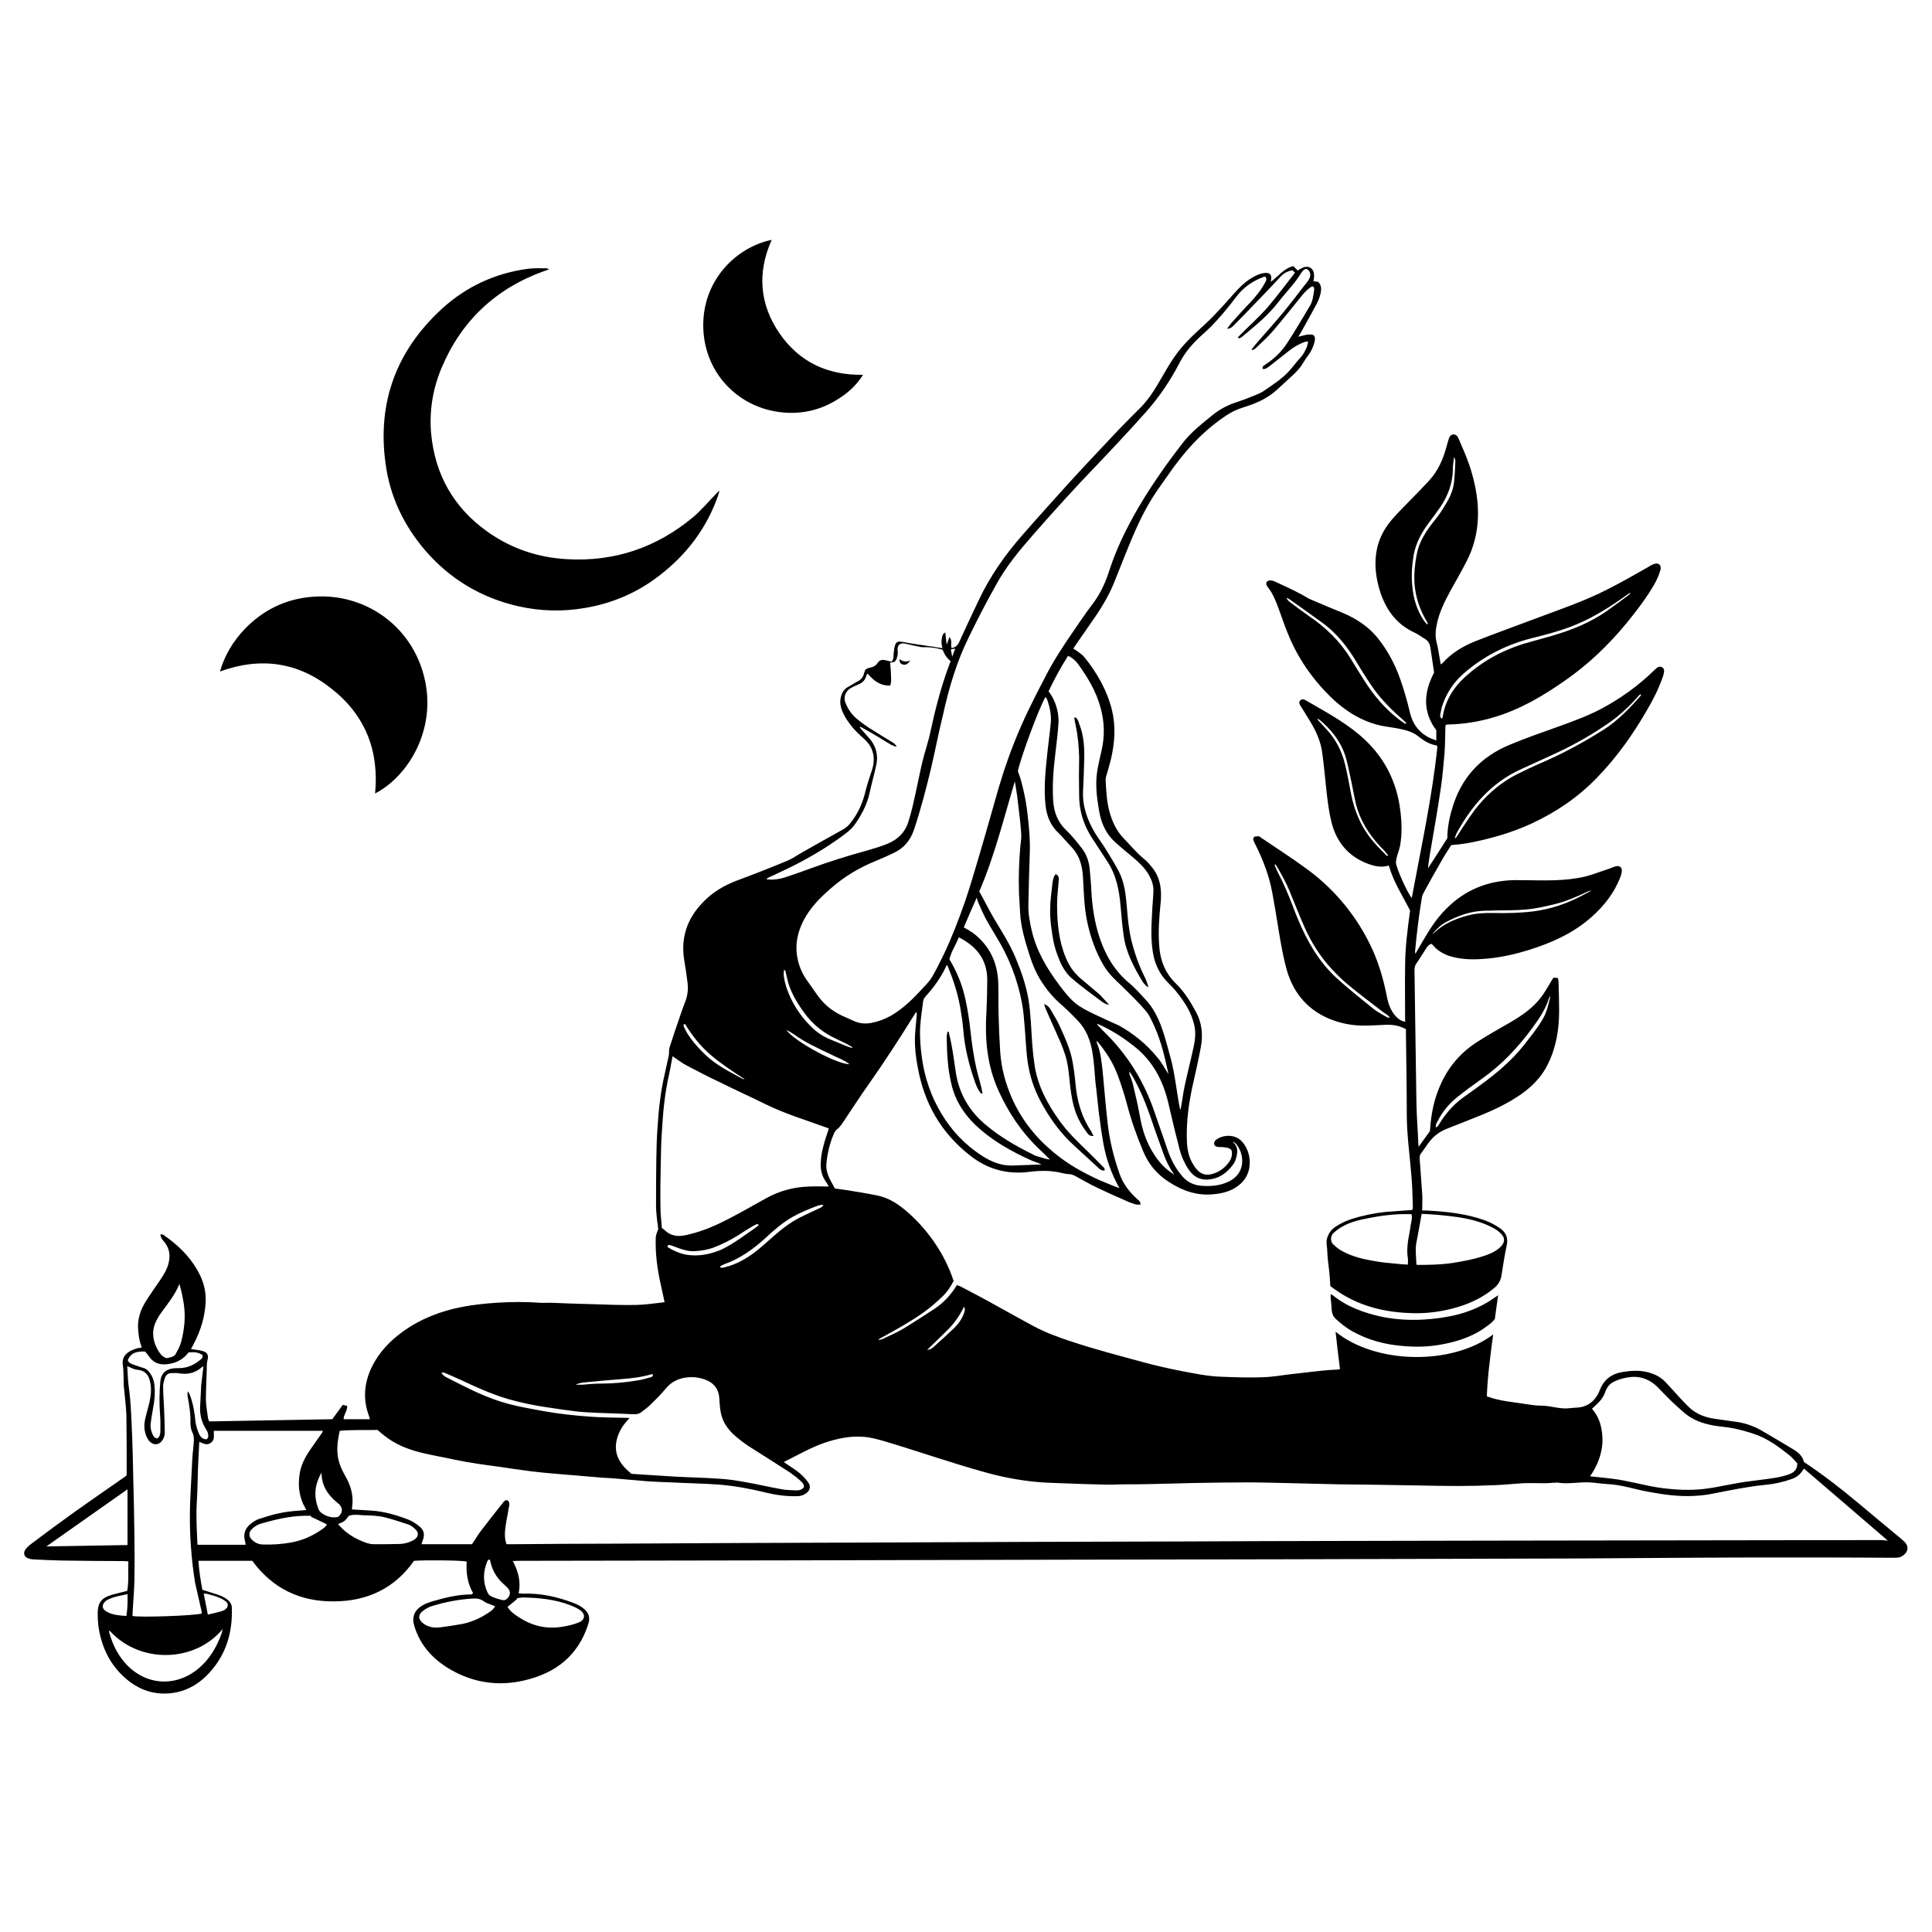 <?xml version="1.0" encoding="UTF-8"?>
<!DOCTYPE svg PUBLIC '-//W3C//DTD SVG 1.0//EN'
          'http://www.w3.org/TR/2001/REC-SVG-20010904/DTD/svg10.dtd'>
<svg height="700" viewBox="0 0 700 700" width="700" xmlns="http://www.w3.org/2000/svg" xmlns:xlink="http://www.w3.org/1999/xlink"
><path d="M690.1,558.7c-0.4-0.4-0.9-0.8-1.3-1.2c-5.2-4.3-10.4-8.6-15.5-12.9c-6.3-5.3-12.8-10.3-19.7-14.9c-0.5-2.2-2.1-3.5-3.9-4.6 c-4-2.4-8-4.8-12-7.1c-2.8-1.5-5.8-2.5-9-2.9c-2.4-0.3-4.7-0.7-7.1-1c-3.8-0.5-7.3-1.8-10-4.6c-1-1-2-2-3-3.1c-1.8-2-3.6-4-5.4-5.9 c-1.7-1.7-3.8-2.7-6.1-3.3c-3.1-0.8-6.2-0.6-9.2-0.1c-3.8,0.6-6.7,2.6-8.2,6.4c-0.3,0.7-0.6,1.4-1,2.1c-1.4,2.2-3.2,3.7-5.8,4.2 c-1.3,0.3-2.7,0.2-4.1,0.4c-3.5,0.5-6.8-0.9-10.3-0.9c-1.2,0-2.5-0.1-3.7-0.3c-3-0.4-6-0.9-9-1.3c-2.4-0.4-4.8-0.9-7.1-1.8 c0.3-7.5,1.3-14.9,2.3-22.4c-14.9,11.3-42.6,10.8-57.1-1c0.5,4.5,1,9,1.6,13.5c-0.2,0.1-0.4,0.2-0.7,0.2c-1.9,0.1-3.8,0.2-5.7,0.4 c-3.6,0.4-7.1,0.8-10.6,1.2c-3.7,0.4-7.3,1.1-11,1.2c-5.1,0.2-10.2,0-15.4-0.2c-4.8-0.2-9.6-1.2-14.3-2.1c-4.5-0.9-9-1.9-13.4-3.1 c-8.8-2.4-17.7-4.7-26.4-7.6c-4.6-1.5-9.2-3.2-13.5-5.5c-5.6-3-11.2-6.2-16.7-9.2c-3.2-1.8-6.5-3.4-9.8-5.2 c-0.4-0.2-0.9-0.3-1.3-0.5c-2.1,3.5-4.8,6.4-8.1,8.6c-3.7,2.4-7.5,4.9-11.3,7.2c-2.3,1.4-4.8,2.4-7.2,3.6c-0.6,0.3-1.3,0.4-1.9,0.6 c0.4-0.5,0.8-0.8,1.3-1c5.1-2.8,10.2-5.6,15-9c2.4-1.7,4.6-3.6,6.7-5.6c1.8-1.7,3.3-3.8,4.3-5.9c-3.3-10.3-10.2-19.6-17.7-25.8 c-2.9-2.4-6-4.3-9.7-5.1c-3.8-0.8-7.6-1.4-11.4-2c-1.4-0.2-2.8-0.4-4.2-0.6c-0.7-1.2-1.3-2.4-1.9-3.5c-0.8-1.6-1.3-3.4-1.2-5.2 c0.3-3.6,1.1-7.2,2.5-10.6c0.3-0.7,0.6-1.5,1.2-2c1.4-1,2.2-2.5,3.1-3.8c2.8-4.2,5.6-8.5,8.5-12.6c5.7-8.1,11.1-16.4,16.3-24.8 c0.3-0.5,0.6-1,1-1.5c0.2,0.7,0.2,1.2,0.1,1.7c-0.2,2.5-0.5,5-0.6,7.5c-0.1,3.6,0.3,7.3,1,10.8c2.3,13,8.4,23.8,18.9,32 c6.3,5,13.4,7,21.4,6c3.9-0.5,8-0.6,11.9,0.4c0.9,0.2,1.8,0.4,2.6,0.4c0.9,0,1.7,0.4,2.5,0.8c2.6,1.4,5.1,2.9,7.7,4.1 c3.3,1.6,6.6,3.1,9.9,4.5c1.2,0.6,2.5,1.1,3.8,1.5c0.6,0.2,1.3,0.1,2,0.2c0.1-1.1-0.5-1.5-1-1.9c-2.9-2.6-5.3-5.6-6.6-9.4 c-2.1-6-3.6-12.1-4.3-18.4c-0.7-6.2-1.2-12.5-1.8-18.7c-0.4-3.5-0.7-7-2.1-10.3c-0.1-0.2,0-0.4,0-0.7c3.4,4,6,8.1,7.7,12.8 c1.2,3.3,2.3,6.7,3.2,10.1c1.5,5.8,3.5,11.4,5.8,16.9c1.9,4.7,4.9,8.4,9.2,11.2c5,3.3,10.3,5.2,16.3,4.6c3.4-0.3,6.6-1.1,9.3-3.3 c5.5-4.3,4.6-12.1,1-15.9c-2.5-2.6-6.4-2.3-8.6-1c-0.9,0.5-1.7,1.2-1.3,2.4c0.7,0.8,1.7,0.7,2.6,0.7c1.3,0.1,2.6,0.1,3.6,1.1 c0.4,1.7,0,3.1-1,4.5c-1.6,2.1-3.7,3.6-6.2,4.2c-1.9,0.5-3.7,0.1-5.1-1.4c-0.9-0.9-1.6-2.1-2.2-3.2c-1.4-2.8-1.7-5.8-1.7-8.9 c-0.1-5.9,0.7-11.8,1.9-17.6c1.1-5,2.3-10,3.2-15c0.8-4.4,0.4-8.7-1.8-12.7c-2-3.7-4.2-7.3-7.3-10.3c-3.9-3.8-5.7-8.5-6-13.8 c-0.4-5.1,0-10.1,0.5-15.2c0.5-4.8,0-9.4-3.3-13.3c-0.8-1-1.7-2-2.7-2.8c-2.7-2.2-5-5-7.4-7.5c-2.7-2.8-4.2-6.2-5.2-9.9 c-0.9-3.5-1.1-7.2-1.3-10.8c-0.1-0.9,0.2-1.9,0.5-2.8c0.5-1.8,1.1-3.7,1.5-5.5c1.3-5.8,1.7-11.5,0.3-17.4c-1.8-7.2-5.4-13.5-10-19.2 c-0.8-1-1.9-1.6-2.9-2.4c-0.3-0.2-0.7-0.4-1.1-0.7c0.4-0.6,0.7-1.2,1.1-1.7c2-2.8,3.9-5.7,5.9-8.5c3.1-4.4,5.8-8.9,7.8-13.8 c1.1-2.8,2.2-5.5,3.3-8.3c3.1-7.7,6.2-15.5,10.7-22.6c1.8-2.8,3.7-5.4,5.6-8.1c5.5-8,11.9-15.2,20-20.8c1.3-0.9,2.7-1.8,4.1-2.4 c1.7-0.8,3.4-1.3,5.2-1.9c3.8-1.3,7.3-3.1,10.3-5.9c1.7-1.5,3.3-3.1,5-4.6c1.7-1.5,3.2-3.1,4.3-5c0.6-1,1.2-1.9,1.9-2.8 c1.1-1.5,1.8-3.1,2.2-4.8c0.2-0.8,0.3-1.7-0.4-2.4c-1.8-0.6-3.6,0.2-5.5,0.6c0.4-0.7,0.8-1.3,1.1-1.8c1.8-3.3,3.7-6.6,5.5-10 c0.6-1.1,1.1-2.4,1.4-3.6c0.4-1.6,0.5-3.2-0.8-4.5c-0.6-0.1-1.2-0.1-1.7-0.2c0.1-0.9,0.3-1.7,0.2-2.5c-0.1-2.1-1.9-3.3-3.9-2.5 c-0.7,0.3-1.4,0.7-2,1.1c-0.6-0.5-1.1-1.1-1.6-1.6c-3.5,0.9-5.5,3.7-8.1,5.7c0-0.2,0-0.4,0-0.5c0.4-2-0.3-2.9-2.3-2.7 c-1.1,0.1-2.2,0.5-3.2,1c-3.4,1.6-5.9,4.2-8.3,6.9c-3.6,4.1-7.2,8.1-11.3,11.8c-2.9,2.6-5.7,5.3-8.1,8.3c-3.2,4-5.5,8.5-8.1,12.8 c-1.6,2.7-3.4,5.3-5.6,7.6c-2.8,2.8-5.6,5.6-8.3,8.4c-6.1,6.5-12.2,12.9-18.2,19.5c-5.6,6.2-11.2,12.4-16.7,18.7 c-6.3,7.2-11.7,14.9-15.8,23.6c-2.4,5.1-4.8,10.1-7.1,15.2c-0.6,1.3-1.5,1.9-2.7,2.1c-0.5-1.2,0.4-2.6-0.8-4c-0.4,1-0.6,1.8-1,2.8 c-0.2-1.5-0.3-2.9-0.5-4.5c-0.4,0.4-0.8,0.6-0.9,0.8c-0.5,1.5-0.7,3.1-0.1,4.9c-0.7-0.1-1.2-0.1-1.7-0.2c-1.1-0.2-2.1-0.4-3.2-0.5 c-1.8-0.3-3.5-0.5-5.3-0.8c-1.6-0.2-3.2-0.6-4.8-0.8c-1.2-0.2-1.9,0.2-2.2,1.3c-0.3,0.9-0.4,2-0.5,3c-0.1,0.9,0.1,1.9-0.7,2.9 c-0.7-0.1-1.5-0.3-2.3-0.5c-1.4-0.3-2.2,0-2.9,1.1c-0.5,0.8-1.1,1.1-1.9,1.4c-0.9,0.3-2,0.3-2.6,1.2c-0.1,0.5-0.2,0.7-0.3,0.9 c-0.3,1.5-1.1,2.5-2.6,3.2c-1,0.5-1.9,1.2-2.9,1.7c-2.9,1.3-3.6,5.1-2.9,7.5c0.5,1.9,1.4,3.5,2.5,5.1c1.4,2.1,3.1,3.9,5,5.6 c1.4,1.2,2.7,2.5,3.5,4.2c1.2,2.7,1.1,5.3,0.2,8c-0.8,2.5-1.7,5-2.3,7.5c-1,4.3-2.7,8.1-5.4,11.5c-0.8,1.1-1.8,1.9-2.9,2.5 c-4.9,2.7-9.8,5.5-14.6,8.2c-1.8,1-3.4,2.2-5.3,3c-6,2.5-12.1,4.9-18.3,7.2c-4.8,1.8-9,4.3-12.5,8c-5.6,5.8-8,12.7-6.7,20.8 c0.4,2.5,0.8,4.9,1.1,7.4c0.4,2.5,0.3,5-0.6,7.4c-0.8,2.1-1.6,4.2-2.3,6.4c-1.2,3.5-2.4,7-3.5,10.5c-0.3,0.9-0.1,2-0.3,3 c-0.5,2.3-1,4.5-1.5,6.8c-1.5,6.5-2.2,13.1-2.6,19.8c-0.3,3.7-0.3,7.4-0.4,11.1c-0.1,5.7-0.1,11.3-0.1,17c0,1.4,0.2,2.7,0.3,4.1 c0.1,1.4,0.4,2.7,0.5,4.1c-0.4,0.9-0.8,1.9-0.9,2.9c-0.2,5.6,0.5,11.2,1.7,16.6c0.5,2.2,1,4.5,1.5,6.9c-3.5,0.4-6.8,0.9-10.1,1 c-5.5,0.1-11.1-0.1-16.6-0.3c-4.8-0.1-9.7-0.3-14.5-0.5c-1.4,0-2.9,0.1-4.3,0c-5.1-0.4-10.2-0.3-15.4,0c-4.2,0.3-8.3,0.7-12.4,1.5 c-7.8,1.5-15.1,4.3-21.6,9c-4.7,3.4-8.6,7.5-11.2,12.8c-2.8,5.8-3.3,11.9-0.9,18c0.1,0.3,0.1,0.5,0.2,0.9c-3.3,0-6.4,0-9.5,0 c0-1.7,1.4-3,1.3-4.8c-0.5-0.1-1-0.3-1.6-0.4c-1.3,1.8-2.6,3.6-3.8,5.2c-14.9,0.3-29.7,0.5-44.6,0.8c-0.1-0.3-0.3-0.6-0.4-1 c-0.3-2.2-0.7-4.5-0.8-6.7c0-3.6,0.2-7.1,0.3-10.7c0-1.3,0-2.6,0.3-3.9c0.5-1.9-0.2-2.9-2.2-3.3c-1.2-0.3-2.4-0.4-3.8-0.6 c0.4-0.7,0.7-1.4,1.1-2.1c2.4-4.6,3.9-9.5,4.2-14.6c0.3-4.3-0.9-8.4-3.1-12.1c-3-5.2-7.3-9.2-12.2-12.6c-0.2-0.2-0.6-0.1-1.1-0.2 c0.1,1.1,0.6,1.8,1.2,2.5c1.7,1.9,2.4,4.2,2,6.8c-0.3,2.1-1.1,3.9-2.2,5.6c-1.1,1.8-2.3,3.5-3.5,5.2c-1.1,1.7-2.3,3.3-3.3,5.1 c-1.5,2.6-2.3,5.3-2.3,8.3c0.1,2.6,0.4,5.1,1.4,7.5c-0.8,0.2-1.6,0.2-2.3,0.5c-0.8,0.3-1.7,0.6-2.4,1.1c-1.7,1.1-2.5,2.6-2.2,4.7 c0.3,1.8,0.2,3.7,0.3,5.5c0,0.9,0,1.8,0.1,2.7c0.3,3.4,0.8,6.8,0.9,10.1c0.1,7.2,0.1,14.3,0.1,21.5c0,0.1-0.1,0.2-0.2,0.4 c-0.2,0.2-0.5,0.4-0.8,0.6c-5.9,4.1-11.8,8.2-17.6,12.3c-5.3,3.8-10.6,7.7-15.9,11.7c-0.8,0.6-1.5,1.2-2.1,2c-1.1,1.4-0.5,3,1.2,3.4 c0.6,0.2,1.2,0.3,1.8,0.3c3.3,0.2,6.7,0.3,10,0.4c7.5,0.1,14.9,0.2,22.4,0.2c0.6,0,1.1,0.1,1.8,0.1c-0.1,3.7,0.2,7.2-0.4,10.7 c-1.9,0.5-3.7,0.9-5.5,1.4c-3.8,1.1-5.2,2.8-5.2,6.8c0,1.8,0.1,3.7,0.4,5.5c1.2,7.1,4.2,13.2,9.7,18c4,3.5,8.7,5.5,14,5.5 c6.6,0,12.1-2.8,16.5-7.7c6-6.6,8.3-14.6,8-23.4c0-1-0.4-1.7-1-2.4c-1.1-1.1-2.5-1.8-4-2.3c-1.9-0.6-3.7-1.2-5.7-1.8 c-0.6-3.5-1.2-6.9-1.4-10.5c6.6,0,13.1,0,19.5,0c7.4,10.1,17.4,14.8,29.5,14.7c12.1,0,22.1-4.7,29.1-14.7c4.3-0.3,17.7-0.2,19.1,0.3 c-0.3,4,0.3,7.9,2.3,11.4c-0.2,0.2-0.3,0.3-0.4,0.4c-0.2,0.1-0.3,0.1-0.5,0.1c-4.8,0-9.3,1.2-13.9,2.5c-1.2,0.4-2.5,0.8-3.6,1.5 c-3,1.8-3.9,4.4-2.8,7.7c2.2,7,6.9,12,13.2,15.6c8.2,4.7,17.1,6,26.3,3.9c11.5-2.6,19.9-9,23.5-20.7c0.6-2,0.2-3.6-1.3-5 c-1.2-1.2-2.7-1.9-4.3-2.5c-5.8-2.2-11.8-3.5-18-3.3c-0.5,0-1-0.1-1.7-0.1c0.9-4.2-0.1-7.9-2.1-11.7c1.1-0.1,1.9-0.1,2.7-0.1 c65.4-0.1,130.8-0.2,196.2-0.4c56.5-0.1,113-0.2,169.5-0.4c18.7,0,37.3-0.2,56-0.3c13.2-0.1,26.5-0.1,39.7-0.1c12,0,24,0,36,0.1 c0.8,0,1.7,0,2.5-0.2C691.3,562.9,691.9,560.6,690.1,558.7z M576.8,510.4c0.5-0.4,0.9-0.8,1.3-1.2c1.6-1.4,2.9-3,3.6-5.1 c0.6-1.6,1.6-2.8,3.1-3.5c2-1,4.1-1.5,6.3-1.7c4-0.3,7.3,1.3,10,4.2c3,3.2,6.1,6.2,9.4,9c2.9,2.4,6.3,3.6,9.9,4.3 c2.5,0.5,5.1,0.6,7.6,1.1c2.5,0.5,5,1.2,7.4,2c4.9,1.6,9.1,4.7,13.1,7.9c1,0.8,1.8,1.9,2.7,2.8c0,1.9-0.9,3.2-2.8,3.9 c-1.6,0.6-3.3,1-5,1.3c-3.7,0.6-7.4,1-11.1,1.5c-1.5,0.2-3.1,0.5-4.6,0.8c-3,0.5-6,1.2-9,1.6c-4.8,0.7-9.6,0.6-14.4,0.1 c-5.5-0.5-10.8-2-16.1-3c-2.4-0.5-4.8-0.7-7.2-1c-1.6-0.2-3.2-0.3-4.9-0.5c2.6-3.7,4.2-7.8,4.5-12.2 C580.7,518.2,579.9,514,576.8,510.4z M343.4,481.8c2.4-2.4,4.3-5.1,5.9-8.4c0.5,1.2,0.2,1.8,0,2.3c-0.7,2.1-2,3.9-3.6,5.5 c-2.4,2.3-4.9,4.5-7.4,6.8c-0.6,0.6-1.4,1-2.4,1.1C338.5,486.6,341,484.2,343.4,481.8z M284.9,373.2c2.3,1,3.9,2.5,5.7,3.5 c1.8,1.1,3.7,2.1,5.6,3c1.9,1,3.9,1.8,5.8,2.8c1.9,0.9,3.9,1.6,5.8,3.1C303.2,385.6,288,377.4,284.9,373.2z M308.7,379.7 c-0.6-0.2-1.2-0.4-1.8-0.6c-2-0.8-4.1-1.7-6.1-2.5c-2.5-1-4.7-2.5-6.7-4.4c-4.2-4.1-7.3-8.9-9.2-14.5c-0.4-1.3-0.7-2.6-0.9-4 c-0.1-0.7,0-1.4,0-2.1c0.2,0,0.4-0.1,0.5-0.1c0.2,0.9,0.4,1.7,0.6,2.6c1,4.9,3.5,9,6.4,13c3,4.1,6.9,7.2,11.5,9.3 c1.2,0.6,2.5,1.2,3.7,1.8c0.7,0.3,1.3,0.8,2,1.1C308.8,379.5,308.8,379.6,308.7,379.7z M376.3,419.1c-0.7-0.2-1.4-0.4-2-0.8 c-6.1-3-12-6.4-17.2-10.8c-6-5-9.6-11.3-10.8-19c-0.5-3.2-0.9-6.5-1.5-9.7c-0.3-1.7-0.7-3.4-1.1-5c-0.1,0-0.2,0-0.4,0 c-0.1,0.7-0.3,1.3-0.3,2c0.1,2.9,0.1,5.8,0.4,8.7c0.2,2.6,0.6,5.2,1.2,7.8c1.5,7,5.4,12.5,10.8,17.1c5.3,4.5,11.2,7.8,17.5,10.7 c1.4,0.7,3,1.1,4.5,1.8c-3.5,0.1-7.1,0.3-10.6,0.4c-4.1,0.1-7.7-1.4-11.1-3.6c-6-3.9-10.9-9-14.6-15.2c-3.8-6.3-6.1-13.1-7.1-20.4 c-0.5-3.7-0.8-7.4-0.6-11.1c0.2-3.1,0.7-6.3,1.1-9.4c0.1-0.5,0.4-1,0.7-1.4c3.1-3.4,5.8-7.1,7.7-11.3c0,0,0.1-0.1,0.3-0.2 c0.2,0.4,0.4,0.8,0.5,1.2c2,4.9,3.6,10,4.4,15.3c0.4,2.2,0.7,4.5,0.9,6.7c0.5,6.8,2.2,13.4,4.5,19.8c0.5,1.3,1.1,2.6,2.1,3.6 c0.1-0.1,0.2-0.1,0.4-0.2c-0.3-1.4-0.6-2.9-1-4.3c-1.8-6-2.7-12.2-3.4-18.4c-0.4-3.8-1-7.6-1.8-11.3c-1.1-5.1-3-9.9-5.8-14.5 c0.6-2.8,2.3-5.2,3.4-8c6.3,3.2,10.2,7.9,10.3,15.2c0,3.9-0.1,7.9-0.3,11.8c-0.6,9.8,0.2,19.3,4.3,28.4c3.6,8,8.4,15.2,14.8,21.3 c1.3,1.2,2.5,2.4,3.9,3.8C378.8,420,377.6,419.4,376.3,419.1z M398.1,402.9c0.5,3.8,1,7.7,1.7,11.5c1,5.6,2.9,10.9,5.8,16.1 c-0.7-0.3-1.1-0.4-1.6-0.6c-1.9-0.8-3.8-1.5-5.6-2.3c-6-2.7-11.7-5.9-16.8-10.2c-6.5-5.4-11.6-11.9-15-19.6 c-2.3-5.3-3.8-10.8-4.2-16.6c-0.3-4.6-0.5-9.3-0.6-13.9c-0.1-3.6,0-7.3-0.1-10.9c-0.2-7.5-3.1-13.8-9.2-18.4c-1-0.7-2.1-1.3-3.3-2 c1.5-3.5,3-7,4.7-10.8c0.2,0.8,0.3,1.4,0.6,1.9c0.8,1.9,1.6,3.7,2.5,5.5c1.2,2.2,2.5,4.3,3.8,6.5c4.7,7.6,7.9,15.7,9.5,24.5 c0.5,2.6,0.7,5.2,0.9,7.8c0.5,5,0.5,10,1.4,14.9c0.9,5.2,2.8,10,5.4,14.5c3,5.3,6.6,10.1,11.1,14.2c2.9,2.7,5.8,5.3,8.7,8 c0.6,0.6,1.3,1.2,2.4,1.1c0.2-0.8-0.3-1.1-0.7-1.5c-1.7-1.7-3.4-3.5-5.2-5.2c-3.7-3.6-7.4-7.1-10.4-11.3c-4.3-6-7.8-12.4-9-19.8 c-0.4-2.6-0.7-5.3-0.9-8c-0.4-5.5-0.5-11-1.4-16.4c-0.9-5.1-2.6-10-4.6-14.8c-2.2-5.3-5.3-10-8.2-14.9c-1.7-3-3.3-6.2-5-9.2 c5.6-13,8.9-26.6,12.9-39.9c0.3,2.2,0.8,4.5,1,6.7c0.5,4,1,8,1.3,12.1c0.1,1.5-0.1,3.1-0.3,4.6c-0.5,5.7-0.7,11.4-0.5,17.1 c0.1,2.4,0.3,4.8,0.4,7.1c0.3,5.3,1.8,10.3,3.4,15.3c1.1,3.5,2.5,6.8,4.5,9.9c1.9,2.9,4.1,5.5,6.7,7.8c2.2,1.9,4.3,4,6.3,6.1 c3.1,3.2,4.6,7.2,5.3,11.5c0.6,3.6,0.8,7.2,1.1,10.8C397.4,395.9,397.7,399.5,398.1,402.9z M397.2,367.8c-7-3.3-8.7-4.6-13.4-10.9 c-4.5-6-8.3-12.4-10-19.8c-0.7-3.1-1.3-6.2-1.2-9.4c0.1-6.1,0.3-12.3,0.5-18.4c0.2-4.5-0.2-8.9-0.7-13.4c-0.4-4.2-1.2-8.4-2.3-12.5 c-0.3-1.3-0.8-2.5-1.3-4c0.9-4.5,7.3-22.1,10-26.9c0.3,0.5,0.6,0.8,0.7,1.2c0.9,2.7,1.5,5.5,1.2,8.4c-0.4,4.1-1,8.3-1.4,12.4 c-0.6,5.7-1.1,11.4-0.5,17.1c0.4,4,1.8,7.5,4.8,10.3c1.7,1.7,3.2,3.5,4.9,5.3c2.8,3.1,3.7,6.8,3.9,10.9c0.3,5.3,0.4,10.6,1.5,15.8 c1.2,5.7,3.1,11.1,6.1,16.1c1.7,2.8,4,5,6.4,7.2c2.9,2.9,5.9,5.7,8.6,8.9c1.5,1.7,2.4,3.9,3.4,6.1c2.4,5.4,3.7,11.1,4.9,16.7 c0,0.1,0,0.2,0,0.2c-1.3-2-2.4-4.2-4-6c-3.9-4.8-8.6-8.6-14-11.6C402.6,370.3,399.9,369.1,397.2,367.8z M418.5,418.8 c-3-4.4-4.6-9.2-5.5-14.4c-0.7-3.9-1.6-7.7-2.5-11.5c-0.3-1.2-0.8-2.4-1.2-3.5c-0.1-0.3-0.2-0.6,0-1.1c0.3,0.5,0.6,1,0.9,1.4 c2.6,4.5,4.7,9.4,6.4,14.3c1.4,4.2,2.9,8.3,4.4,12.5c1.1,3.2,2.4,6.3,4.5,9.1C422.5,423.8,420.3,421.5,418.5,418.8z M431,424.2 c2.2,2.9,5.1,3.8,8.9,2.8c2.7-0.7,4.9-2.5,6.6-4.7c1-1.2,1.5-2.7,1.7-4.3c0.3-1.7-0.2-3.1-1.6-4.3c0.9,0.2,1.4,0.9,1.8,1.5 c2.5,3.6,2.8,10-3.2,12.9c-2.7,1.3-5.6,1.7-8.5,1.6c-1,0-2-0.1-3-0.3c-2.1-0.5-3.9-1.5-5.4-3.3c-2.4-2.8-4-5.9-5.2-9.3 c-1.5-4.5-3.1-8.9-4.6-13.3c-3.8-11.4-9.9-21.4-18.6-29.8c-0.8-0.8-1.6-1.7-2.4-2.5c0-0.1,0.1-0.1,0.1-0.2c0.2,0.1,0.4,0.1,0.6,0.2 c4.7,2.1,9,4.9,13,8.1c6.6,5.3,10.2,12.3,12.1,20.3c1.1,4.6,2.1,9.2,3.3,13.7c0.5,2.1,1,4.2,1.8,6.2 C429.2,421.3,430,422.9,431,424.2z M390.3,240.2c3.7,5,6.9,10.3,8.5,16.4c1.4,5.1,1.5,10.2,0.3,15.4c-0.5,2.1-1,4.3-1.4,6.5 c-0.7,3.7-0.6,7.5-0.1,11.2c0.4,2.7,0.7,5.4,1.6,8c1,2.8,2.5,5.3,4.7,7.3c2.2,2,4.5,3.9,6.8,5.8c2.1,1.8,4.1,3.7,5.5,6.1 c1.1,1.9,1.8,3.9,1.7,6.1c-0.1,2.7-0.4,5.5-0.5,8.2c-0.3,5.3-0.5,10.6,0.7,15.8c0.8,3.1,2.2,5.9,4.4,8.3c1.1,1.2,2.3,2.3,3.3,3.5 c3.2,3.9,6,8,7,13.1c0.5,2.4,0.2,4.9-0.3,7.3c-1,4.6-2.2,9.3-3.2,13.9c-0.6,2.7-0.9,5.4-1.4,8.1c-0.1,0.3-0.2,0.7-0.3,1 c-1.3-6.4-1.8-12.8-3.5-19c-1-3.6-1.9-7.2-3.1-10.6c-1.4-3.9-3.2-7.6-6.1-10.6c-1.8-1.9-3.5-3.9-5.5-5.6c-5.3-4.3-8.6-9.8-10.8-16.1 c-2-5.8-2.9-11.8-3.2-17.9c-0.1-2.6-0.4-5.1-0.6-7.7c-0.3-2.9-1.3-5.5-3.1-7.7c-1.7-2.2-3.5-4.4-5.5-6.3c-3-2.9-4.3-6.4-4.6-10.4 c-0.4-5.9,0.1-11.7,0.8-17.5c0.4-3.6,0.9-7.2,1.1-10.8c0.2-2.9-0.6-7.8-3.6-11.5c2.1-4.4,4.4-8.7,7.1-12.9 C388.3,238.2,389.4,239.1,390.3,240.2z M351,230.9c3.1-6.4,6.4-12.8,9.9-19c3.6-6.6,8.3-12.3,13.3-18c7.6-8.7,15.4-17.3,23.4-25.6 c5.9-6.2,11.8-12.5,17.5-18.9c4.8-5.4,8.9-11.4,12.2-17.8c2.1-4.1,5.1-7.5,8.5-10.5c1.1-1,2.1-1.9,3.1-2.9c3.2-3.3,6.1-6.8,8.9-10.5 c2.6-3.5,6-5.9,10.1-7.4c0.1,0,0.2,0,0.5-0.1c0.8,0.9,0.3,1.6-0.1,2.3c-1.5,2.8-3.5,5.2-5.7,7.5c-2.2,2.3-4.4,4.7-6.5,7.1 c-0.5,0.6-0.9,1.2-1.5,2c1.1,0,1.5-0.4,2-0.8c2.8-2.8,5.6-5.7,8.4-8.6c3.1-3.2,6.2-6.5,9.2-9.7c1.1-1.1,2.5-1.8,4.1-2.1 c0.2,0.3,0.5,0.5,0.9,0.9c-3.3,4.2-6.4,8.4-9.8,12.4c-3.4,3.9-7.3,7.3-10.9,11c0.1,0.1,0.2,0.2,0.3,0.4c0.3-0.1,0.8-0.2,1-0.4 c4.8-4,9.6-7.8,13.4-12.8c2.4-3.1,5.2-5.9,7.4-9.2c0.3-0.5,0.7-1,1-1.5c0.4-0.7,1-1.2,1.8-1.3c1.4,0.8,1.8,2.3,0.8,3.9 c-0.5,0.9-1.2,1.6-1.8,2.4c-2.4,3.1-4.8,6.3-7.3,9.3c-3.1,3.8-6.4,7.4-9.6,11.1c-0.7,0.8-1.3,1.6-2,2.5c0.1,0.1,0.2,0.2,0.2,0.3 c0.3-0.2,0.7-0.3,1-0.5c2.3-2.2,4.7-4.3,6.7-6.7c3.5-4.1,6.9-8.4,10.3-12.6c1.1-1.3,2.3-2.6,3.8-3.4c0.8,0.4,0.7,1.1,0.6,1.7 c-0.3,1.9-0.5,3.9-1.6,5.6c-2.7,4.5-5.3,9-8.2,13.4c-2,3.1-4.7,5.6-7.7,7.6c-0.5,0.4-1.4,0.6-1.1,1.7c0.4,0,0.7,0,1-0.1 c0.8-0.4,1.5-0.9,2.2-1.5c2.2-1.7,4.4-3.5,6.6-5.2c1.7-1.3,3.5-2.3,5.4-3c0.3-0.1,0.7-0.1,1.3-0.2c-0.2,0.8-0.3,1.4-0.5,2 c-0.6,1.5-1.4,2.9-2.5,4.1c-1.3,1.4-2.5,3-3.8,4.5c-2.6,2.9-5.9,5-9.1,7.2c-1.7,1.2-3.7,1.8-5.6,2.6c-1.6,0.7-3.4,1.2-5,1.8 c-3.3,1.1-6.2,2.8-8.8,5c-1.6,1.3-3.2,2.6-4.8,4c-2.2,1.9-4.2,4-6,6.4c-6.3,8.2-12.2,16.7-17.2,25.7c-3.4,6.2-6.4,12.5-8.6,19.2 c-1.4,4.5-3.3,8.8-6.2,12.6c-2.6,3.4-5,7-7.4,10.5c-3.5,5.1-6.9,10.3-9.7,15.8c-4.1,7.8-8.1,15.7-11.3,23.9 c-3,7.5-5.4,15.2-7.5,22.9c-1.8,6.5-3.7,12.9-5.6,19.4c-1.5,5.1-3,10.2-4.7,15.2c-2.3,6.6-4.8,13.1-7.8,19.4 c-1.3,2.7-2.7,5.5-4.2,8.1c-0.9,1.5-2.2,2.8-3.4,4.1c-3.4,3.7-6.9,7.2-11.3,9.8c-2.3,1.3-4.6,2.2-7.2,2.7c-2,0.4-4,0.3-6-0.5 c-1.6-0.7-3.2-1.4-4.7-2.1c-3.8-1.8-6.8-4.3-9.2-7.8c-1.3-1.9-2.7-3.8-4-5.7c-2-3.1-3.1-6.5-3.3-10.1c-0.2-3.9,0.8-7.5,2.6-11 c2.4-4.6,6-8.2,9.8-11.5c4.9-4.3,10.4-7.6,16.4-10c2.2-0.9,4.4-1.9,6.5-2.9c3.6-1.7,5.9-4.5,7.2-8.2c2.5-7.5,4.5-15.1,6.3-22.7 c1.5-6.4,2.7-12.8,4.3-19.2C343.8,249.3,346.6,239.8,351,230.9z M346.1,235c-0.4,1-0.7,1.8-1.1,3c-0.2-1.1-0.3-1.8-0.5-2.7 C345,235.2,345.4,235.1,346.1,235z M279.7,317.4c2.9-1.4,5.8-2.7,8.7-4.2c6.6-3.4,13-7.3,18.9-11.9c0.7-0.6,1.4-1.3,2-2 c2.7-3.7,4.8-7.6,5.8-12.1c0.7-3.4,1.7-6.7,2.4-10.1c0.7-3.3,0-6.4-2.1-9.1c-1-1.2-2.1-2.3-3.1-3.5c-0.3-0.3-0.6-0.7-0.8-1 c0.1-0.1,0.1-0.1,0.2-0.2c2.2,1.2,4.3,2.4,6.5,3.7c1.5,0.9,3,1.9,4.6,2.8c0.5,0.3,1.2,0.5,2.1,0.8c-0.5-1.1-1.2-1.4-1.8-1.8 c-2.8-1.7-5.6-3.4-8.4-5.2c-1.5-1-2.9-2-4.3-3.2c-1.8-1.5-3.1-3.4-4-5.6c-1-2.2,0-4.6,2.2-5.7c0.8-0.4,1.6-0.8,2.4-1.1 c1.5-0.6,2.5-1.6,2.9-3.2c0-0.2,0.1-0.3,0.2-0.5c0,0,0.1-0.1,0.3-0.2c2.1,2.5,4.5,4.4,8.1,4.3c0.6-1.4,0.3-2.8,0.3-4.1 c0-1.4-0.2-2.7-0.3-4.2c0.5-0.1,1-0.2,1.6-0.3c0.9-0.9,1.1-2.1,1.2-3.3c0-0.3-0.1-0.6-0.1-0.9c-0.1-1.9,0.9-2.8,2.8-2.4 c1.7,0.4,3.4,0.8,5,1.1c0.5,0.1,0.9,0.2,1.4,0.2c2.4-0.1,4.7,0.2,7.1,0.9c0.4,0.8,0.7,1.6,1.2,2.3c0.5,0.7,1.1,1.3,1.7,1.9 c-0.3,0.8-0.5,1.5-0.8,2.2c-2.8,7.6-4.8,15.5-6.5,23.4c-0.8,3.8-2.1,7.4-3,11.2c-1,4.3-1.8,8.6-2.8,12.9c-0.6,2.8-1.3,5.7-2.2,8.5 c-1.2,3.9-3.9,6.4-7.5,7.9c-2.7,1.1-5.5,1.9-8.3,2.7c-6.5,1.8-12.9,3.8-19.2,6.1c-3,1.1-6,2.2-9.1,3.2c-2.3,0.8-4.7,1.2-7.3,0.9 C278.2,317.9,279,317.7,279.7,317.4z M247.7,371.2c0.2-0.1,0.3-0.1,0.5-0.2c2.6,4.3,5.7,8.2,9.5,11.4c3.8,3.2,7.9,5.9,12.1,8.6 c-0.2,0-0.5,0-0.7-0.1c-4.8-2.6-9.7-5-13.7-8.9c-2.5-2.4-4.7-4.9-6.5-7.8c-0.4-0.7-0.8-1.5-1.1-2.2 C247.6,371.8,247.7,371.5,247.7,371.2z M239.8,444.9c-0.2-2.5-0.5-5.1-0.5-7.6c-0.1-5.2,0-10.4,0.1-15.6c0.1-3.8,0.1-7.6,0.4-11.4 c0.4-7,1-14,2.6-20.9c0.5-2.2,0.8-4.4,1.3-6.7c1.8,1.2,3.4,2.5,5.2,3.4c4,2.1,8,4.2,12.1,6.1c5.2,2.6,10.5,5,15.8,7.6 c7.4,3.7,15.4,6.1,23.1,8.9c0.2,0.1,0.3,0.1,0.4,0.2c-0.7,2.2-1.5,4.3-2,6.5c-0.5,1.8-0.8,3.6-0.9,5.4c-0.2,2.5,0.2,4.9,1.6,7 c0.5,0.7,0.9,1.4,1.3,2.1c-2.4,0-4.9-0.1-7.3,0c-5.5,0.2-10.7,1.6-15.5,4.3c-4.4,2.4-8.8,5-13.3,7.3c-4.6,2.4-9.3,4.5-14.4,5.7 c-0.8,0.2-1.5,0.4-2.3,0.5c-2.2,0.3-4.3,0-6.1-1.5C240.9,445.7,240.3,445.3,239.8,444.9z M262.3,458.1c5.7-2,10.5-5.4,15-9.5 c3-2.8,6.1-5.5,9.7-7.6c3-1.7,6.2-3,9.4-4.2c0.5-0.2,1.1-0.2,1.9-0.3c-0.4,1-1.1,1.1-1.7,1.4c-1.8,0.9-3.7,1.7-5.5,2.6 c-3.9,1.8-7.4,4.4-10.6,7.2c-3.1,2.7-6.1,5.6-9.6,7.8c-2.8,1.8-5.7,3.1-9,3.8c-0.3,0.1-0.5,0-0.8,0c-0.1-0.2-0.1-0.3-0.2-0.5 C261.4,458.6,261.8,458.3,262.3,458.1z M250.3,454.8c-3.1-0.2-5.9-1.4-8.5-3c0.2-0.8,0.5-0.8,1-0.7c1,0.4,2,0.7,3,1.1 c2,0.7,4,1.3,6.1,1.1c2.2-0.1,4.4-0.5,6.4-1.2c3.2-1.2,6.2-2.7,9.1-4.5c1.7-1.1,3.4-2.2,5.1-3.2c0.6-0.4,1.3-0.7,2-1 c0.1,0.2,0.2,0.3,0.4,0.5c-0.4,0.3-0.7,0.6-1.1,0.9c-4,2.7-7.8,5.7-12.1,7.8C258.1,454.2,254.3,455.1,250.3,454.8z M212.6,500.8 c4.1-0.4,8.2-0.8,12.3-1.1c3.8-0.3,7.6-0.7,11.2-1.8c0.1,0,0.3,0.1,0.5,0.1c0,0.9-0.7,1-1.2,1.1c-1.5,0.4-3.1,0.9-4.7,1.1 c-4.3,0.7-8.6,1.1-13,1.1c-2.2,0-4.4,0.2-6.6,0.4c-0.7,0-1.4,0-2.5,0C210.2,500.9,211.5,500.9,212.6,500.8z M161.1,497.4 c1.9,0.8,3.7,1.6,5.5,2.4c5.7,2.7,11.4,5.3,17.5,7.1c4.9,1.4,9.8,2.4,14.8,3.1c3.1,0.5,6.2,0.9,9.3,1.3c1.4,0.2,2.8,0.3,4.3,0.4 c3.3,0.2,6.5,0.3,9.8,0.4c2.4,0.1,4.8,0.2,7.1,0.3c1.3,0.1,2.4-0.2,3.3-1c1.2-0.9,2.4-1.8,3.4-2.9c1.9-1.8,3.7-3.7,5.4-5.7 c1.7-2,3.9-3.1,6.4-3.6c2.8-0.5,5.6-0.2,8.2,0.9c2.7,1.2,4.2,3.2,4.5,6.2c0.1,1.7,0.2,3.5,0.5,5.2c0.6,3.5,2.5,6.3,5.1,8.6 c1.6,1.4,3.3,2.7,5.1,3.9c5,3.2,10,6.3,14.9,9.5c1.3,0.9,2.6,1.9,3.8,3c0.7,0.6,1.3,1.2,1.3,2.3c-0.7,1-1.8,1.2-2.8,1.2 c-1.9-0.1-3.8-0.1-5.7-0.5c-4.1-0.7-8.1-1.7-12.2-2.4c-3.2-0.6-6.3-1.1-9.5-1.3c-5.5-0.4-11.1-0.5-16.6-0.8 c-5.2-0.3-10.5-0.7-15.7-1c-0.7-0.6-1.4-1.2-2-1.8c-3.2-3.2-4.5-6.9-3.1-11.4c0.7-2.2,1.8-4.1,3.3-5.8c0.3-0.3,0.6-0.7,1.1-1.2 c-0.7-0.1-1.1-0.1-1.5-0.1c-4.2-0.1-8.4-0.1-12.5-0.4c-5.7-0.4-11.4-1-17-2c-5.4-1-10.9-1.9-16.1-3.6c-6.8-2.2-13-5.5-19.3-8.7 c-0.7-0.3-1.3-0.9-1.8-1.6C160.4,497.3,160.8,497.2,161.1,497.4z M56.2,479.5c0.6-1.4,1.4-2.8,2.3-4c2.3-3.2,4.9-6.3,6.5-10.3 c0.8,2.6,1.2,4.9,1.6,7.3c0.7,4.7,0.2,9.3-1,13.8c-0.4,1.5-1.2,2.9-1.9,4.2c-0.7,1.3-2.2,1.3-3.4,1.6c-1.1-0.4-1.9-1.1-2.5-2 c-1.3-2-2.2-4.1-2.3-6.5C55.4,482.2,55.7,480.8,56.2,479.5z M52.6,489.7c0.5,0.6,1,1.2,1.5,1.9c1.9,2.7,4.6,3.1,7.6,2.5 c2.7-0.5,5-1.9,6.6-4.1c2.4-0.2,3.5,0,5,0.9c0.3,0.8-0.1,1.3-0.6,1.7c-2.3,1.9-4.8,3.1-7.8,3.1c-0.9,0-1.9,0-2.8,0.2 c-2.4,0.5-3.8,2.1-4,4.6c-0.4,4-0.4,8.1-0.1,12.1c0.2,2,0.1,4,0.1,6.1c0,0.9-0.2,1.8-1.1,2.5c-1.1-0.2-1.5-0.9-1.8-1.7 c-0.5-1.2-0.8-2.5-0.6-3.8c0.2-1.7,0.5-3.4,0.8-5.1c0.6-3.1,0.9-6.1,0.5-9.2c-0.3-2-1.1-3.6-2.5-5c-0.5-0.5-1.4-0.8-2.2-1 c-1.1-0.4-2.2-0.7-3.2-1.1c-0.7-0.3-1.4-0.6-1.7-1.5C47.3,490.4,49.1,489.5,52.6,489.7z M46.2,559.8c-9.8,0.2-19.5,0.3-29.4,0.5 c9.8-6.9,19.5-13.7,29.4-20.7C46.2,546.5,46.2,553.1,46.2,559.8z M38.4,580c0.2-0.1,0.4-0.3,0.6-0.4c2.2-1.1,4.7-1.5,7.2-2 c0.1,2.7,0,5.3-0.4,7.9c-2.5-0.2-5-0.3-7.2-1.6C36.8,582.9,36.8,581.3,38.4,580z M75.1,577.5c1.5,0.4,3,0.8,4.4,1.4 c0.8,0.3,1.6,0.8,2.3,1.3c1.1,0.9,0.9,2.2-0.3,3c-0.4,0.3-0.8,0.4-1.3,0.6c-1.5,0.4-3.1,0.8-4.9,1.2c-0.5-2.7-1-5.1-1.5-7.6 C74.4,577.4,74.8,577.4,75.1,577.5z M80.7,590.2c-0.2,0.7-0.3,1.2-0.4,1.6c-1.8,5-4.4,9.5-8.6,12.9c-8.3,6.8-19.3,5.9-26.4-2.2 c-2.8-3.2-4.6-6.9-5.7-11c-0.1-0.2,0-0.5,0-0.8C50.7,603.1,70.8,602.3,80.7,590.2z M72.9,583.2c0.1,0.5,0.2,0.9,0.2,1.4 c-2.4,0.8-22.6,1.5-25.1,0.9c0-0.7,0.1-1.4,0.1-2.1c0.2-3.5,0.5-7,0.6-10.5c0.1-5.5,0.1-11.1,0-16.6c-0.1-6.6-0.2-13.2-0.4-19.9 c-0.1-5.2-0.2-10.4-0.4-15.6c-0.3-6.2-0.4-12.5-1.3-18.7c-0.3-2.3-0.3-4.6-0.5-7.1c0.8,0.3,1.4,0.6,2.1,0.9c0.6,0.2,1.1,0.4,1.7,0.4 c2.4,0.3,3.8,1.5,4.4,4c0.7,2.7,0.4,5.3-0.2,8c-0.4,1.7-0.9,3.3-1.3,5c-0.5,1.9-0.7,3.8-0.2,5.7c0.2,1,0.7,2.1,1.3,2.9 c1.6,2,4,1.8,5.2-0.5c0.4-0.7,0.6-1.5,0.6-2.2c0-2.5-0.1-5-0.2-7.5c-0.1-3.2-0.4-6.3-0.4-9.5c0-1,0.4-2.1,0.7-3.1 c0.4-1,1.2-1.6,2.3-1.6c1,0,1.9-0.1,2.9,0.1c3.1,0.5,5.9-0.2,8.2-2.3c0.1-0.1,0.2-0.1,0.5-0.2c-0.2,1.5-0.3,2.9-0.5,4.3 c-0.1,0.8-0.2,1.7-0.3,2.5c-0.1,2.7-0.3,5.4-0.4,8c-0.1,2.9,0.6,5.5,2.2,8c0.2,0.4,0.5,0.8,0.6,1.3c0.2,0.8,0.4,1.7-0.5,2.3 c-1.3,0-2.2-0.9-2.7-2c-0.6-1.5-1.1-3-1.3-4.6c-0.3-3.2-0.8-6.2-1.9-9.2c-0.1-0.3-0.3-0.7-0.4-1c-0.1-0.1-0.2-0.2-0.5-0.6 c0,0.8-0.1,1.4,0,1.9c0.6,3.2,1.1,6.3,1,9.6c0,1.1,0.2,2.4,0.7,3.4c0.6,1.2,0.6,2.4,0.5,3.6c-0.1,1.9-0.4,3.8-0.5,5.7 c-0.2,3.2-0.3,6.4-0.5,9.6c-0.2,3.9-0.4,7.7-0.4,11.6c0,3.7,0.1,7.4,0.4,11.1c0.3,4.3,0.8,8.6,1.5,12.9 C71.4,576.7,72.2,580,72.9,583.2z M88.8,558.5c0.1,0.3,0.1,0.7,0.2,1.2c-5.8,0-11.6,0-17.4,0c-0.1-0.3-0.1-0.6-0.1-0.9 c-0.2-4.8-0.5-9.5-0.2-14.3c0.3-4.7,0.3-9.4,0.5-14.1c0.1-2.7,0.3-5.3,0.4-8c1.5,0.6,2.8,1.5,4.4,0.2c1.4-1.2,0.7-2.8,0.9-4.2 c13.2,0,26.3,0,39.5,0c-0.1,0.2-0.2,0.5-0.3,0.7c-1.4,2-2.8,4-4.2,6c-2,2.9-3.6,5.9-4,9.4c-0.6,4.2,0,8.2,2.1,11.9 c0.1,0.2,0.2,0.4,0.4,0.7c-1.7,0.1-3.2,0.3-4.8,0.4c-4.3,0.4-8.4,1.5-12.5,2.9c-0.9,0.3-1.8,0.9-2.6,1.5 C88.8,553.6,88,555.8,88.8,558.5z M116.8,554c-3.5,2.5-7.3,4.2-11.5,4.9c-3.3,0.6-6.6,0.8-10,0.7c-1.5,0-2.8-0.6-3.9-1.6 c-1.3-1.2-1.4-2.7-0.2-3.9c1-1.1,2.3-1.8,3.8-2.2c5-1.4,10-2.6,15.2-2.7c0.8,0,1.7,0,2.5,0c0,0.1-0.1,0.2-0.1,0.3 c1.9,0.9,3.8,1.8,5.8,2.8C118.2,553,117.5,553.5,116.8,554z M116.4,548.1c-0.4-0.3-0.7-0.7-0.9-1.1c-1.9-4.6-1.6-9,1-13.4 c0,4.5,2.1,7.8,5.4,10.6c0.1,0.1,0.3,0.2,0.4,0.3c1.9,1.5,2.2,3.4,0.2,5.1C120.4,550.1,118.3,549.5,116.4,548.1z M150,557.9 c-1.5,0.9-3.2,1.4-4.9,1.5c-3.3,0.1-6.5,0.1-9.8,0.1c-0.8,0-1.5-0.2-2.3-0.4c-3.8-1.3-7.2-3.2-9.9-6.2c-0.2-0.2-0.4-0.5-0.6-0.7 c2.4-1,2.4-1,3.9-3c1.8-0.6,3.5-0.3,5.1-0.2c2.7,0.1,5.5,0.1,8.1,0.8c2.7,0.7,5.5,1.6,8.2,2.5c0.9,0.3,1.8,0.9,2.5,1.6 C151.9,555.2,151.7,556.9,150,557.9z M177.3,584.1c-3.3,2.3-7,3.9-11,4.5c-2.2,0.4-4.5,0.7-6.7,1c-2.2,0.3-4.3,0-6.1-1.3 c-2-1.4-2.2-3.2-0.2-4.7c1.1-0.8,2.3-1.5,3.6-1.8c4.6-1.4,9.3-2.3,14.2-2.6c1.5-0.1,2.9,0,4.2,1c0.8,0.6,1.9,0.9,2.9,1.3 c0.4,0.2,0.7,0.3,1.2,0.5C178.8,583,178.1,583.6,177.3,584.1z M181.9,579.7c-1.3-0.3-2.6-0.7-3.9-1.3c-0.6-0.3-1.2-0.9-1.4-1.5 c-1.7-3.7-1.6-7.5,0-11.3c0.1-0.2,0.2-0.3,0.3-0.4c0.1-0.1,0.2-0.1,0.6-0.1c0.3,1,0.4,1.9,0.8,2.8c0.8,2.2,2.1,4.1,3.8,5.7 c0.7,0.6,1.3,1.2,1.9,1.8c0.7,0.8,1,1.7,0.5,2.8C183.9,579.3,183.1,580,181.9,579.7z M187.2,579.1c0.8-0.1,1.5-0.3,2.3-0.3 c5.9,0.1,11.8,0.7,17.4,2.9c1.2,0.5,2.3,1,3.3,1.7c2,1.4,1.8,3.5-0.4,4.4c-1.7,0.7-3.6,1.2-5.5,1.5c-6.8,1.3-12.7-0.5-18.1-4.6 c-1.2-0.9-1.7-1.5-2.3-2.5c1.2-1,2.4-1.9,3.5-2.9C187.3,579.2,187.3,579.1,187.2,579.1z M680.7,558c-46.2,0.1-92.4,0.1-138.5,0.2 c-37.9,0.1-75.8,0.1-113.7,0.3c-38.6,0.1-77.2,0.2-115.8,0.4c-30.3,0.1-60.5,0.2-90.8,0.4c-12.1,0-24.1,0.1-36.2,0.2 c-0.7,0-1.4,0-2.2,0c-0.8-2.3-0.6-4.5-0.3-6.7c0.3-2.1,0.8-4.2,1.1-6.3c0.2-1,0.6-2.1-0.4-2.9c-0.9-0.2-1.3,0.4-1.7,0.9 c-2.7,3.4-5.3,6.7-7.9,10.1c-1.2,1.5-2.1,3.2-3.3,4.9c-6,0-12.1,0-18.3,0c0.1-0.4,0.3-0.8,0.4-1.2c0.9-2.3,0.6-3.9-1.3-5.4 c-1.1-0.9-2.4-1.7-3.8-2.3c-4.4-1.7-8.9-3-13.6-3.3c-2.3-0.1-4.5-0.3-6.9-0.4c0-0.3,0.1-0.7,0.1-1c0.5-3.6-0.3-7-2-10.2 c-1-1.8-2-3.6-2.6-5.5c-1.3-3.9-0.8-7.8,0.1-11.8c4.6-0.4,9.1-0.2,13.7-0.3c0.8,0.7,1.6,1.4,2.5,2.1c3.9,3.1,8.4,4.9,13.2,6.1 c4.1,1,8.3,1.7,12.4,2.6c5.2,1.1,10.4,1.8,15.7,2.5c4,0.6,8,1.2,12,1.7c2.6,0.3,5.2,0.6,7.8,0.8c5.6,0.5,11.2,0.9,16.7,1.4 c2,0.2,3.9,0.2,5.9,0.4c3.9,0.3,7.8,0.7,11.7,1c2.9,0.2,5.7,0.3,8.6,0.4c5.8,0.3,11.6,0.4,17.3,0.8c5.7,0.5,11.3,1.5,16.9,2.9 c3.7,0.9,7.5,1.4,11.3,1.3c1.2,0,2.2-0.3,3.2-1c1.4-1,1.9-2.4,0.9-3.9c-0.8-1.2-1.9-2.3-3-3.3c-1.4-1.2-3-2.2-4.5-3.2 c-0.4-0.3-0.9-0.6-1.4-1c4.9-2.4,9.5-5.1,14.6-6.9c4.7-1.6,9.4-2.6,14.4-2.2c2.6,0.2,5,0.9,7.5,1.6c12.4,3.7,24.6,8,37,11.4 c5.8,1.6,11.7,2.7,17.7,3.3c3.1,0.3,6.2,0.4,9.3,0.5c5.2,0.2,10.5,0.4,15.7,0.5c2.4,0.1,4.8-0.1,7.2-0.1c3.2,0,6.4,0,9.7-0.1 c5.5-0.1,11-0.3,16.5-0.4c6.1-0.1,12.3-0.2,18.4-0.2c5.5,0,11,0.2,16.5,0.3c5.5,0.1,11.1,0.3,16.6,0.4c9.4,0.1,18.7,0.2,28.1,0.4 c5.1,0.1,10.1,0.2,15.2,0.2c4.4,0,8.7-0.1,13.1-0.3c3.4-0.1,6.9-0.5,10.3-0.7c2.7-0.1,5.4,0,8.1,0c1.3,0,2.6-0.2,3.9-0.2 c0.2,0,0.5-0.1,0.7,0c3.8,0.6,7.6-0.3,11.4-0.1c2.1,0.1,4.3,0.5,6.4,0.6c5.1,0.2,9.9,1.9,14.9,2.8c5.5,1,10.9,1.8,16.5,1.5 c2.4-0.1,4.9-0.4,7.3-0.9c6.1-1.2,12.3-2.5,18.5-3.1c3.3-0.3,6.5-1,9.6-2.1c2-0.7,3.1-1.6,4.5-3.8c10,8.6,20.1,17.2,30.4,26.1 C682.4,558,681.6,558,680.7,558z M463,211.2c-0.8-0.4-1.6-0.8-2.5-0.9c-0.4-0.1-1.1,0.1-1.4,0.4c-0.5,0.4-0.3,1-0.1,1.5 c0.1,0.2,0.2,0.4,0.4,0.6c1.8,2.3,2.9,5,3.9,7.8c1.1,3,2.1,6,3.3,8.9c3.5,8.8,8.8,16.4,15.6,23.1c5.2,5,11,8.7,18.1,10.3 c2.3,0.5,4.7,0.7,7,1.2c2.4,0.5,4.8,1.2,6.7,2.8c1.9,1.5,4,2.8,6.5,3.2c0.1,0,0.2,0.2,0.3,0.4c-1.9,18.4-5.9,36.5-9.3,54.9 c-1.8-2.4-5.3-10.2-5.7-12.6c-0.1-0.6,0.1-1.3,0.2-1.9c0.4-1.6,1-3.1,1.3-4.6c0.7-4.1,0.6-8.2,0.1-12.3 c-1.3-11.2-6.2-20.4-14.8-27.7c-5.9-5-12.7-8.6-19.4-12.5c-0.7-0.4-1.5-0.7-2.1,0c-0.7,0.7-0.2,1.5,0.2,2.1c1.1,1.8,2.3,3.6,3.4,5.5 c2.2,3.6,3.9,7.4,4.4,11.6c0.7,5.1,1.1,10.2,1.7,15.3c0.4,3.2,0.8,6.4,1.6,9.5c1.8,7.4,6.3,12.7,13.6,15.3c2.3,0.8,4.6,1.3,7.2,0.5 c1.7,6,5,11,7.7,16.3c-0.9,6.7-1.8,13.4-1.8,20.1c-0.1,6.7,0,13.4,0,20.2c-1.5-0.3-2.5-1-3.5-2.1c-1.9-2.2-2.7-4.7-3.2-7.5 c-1.3-6.5-3.2-12.8-6.2-18.8c-5.6-11.2-13.5-20.4-23.6-27.6c-5.1-3.7-10.4-7.1-15.7-10.7c-0.3-0.2-0.6-0.5-0.9-0.5 c-0.5,0-1.1,0-1.5,0.2c-0.5,0.3-0.5,0.9-0.3,1.4c0.2,0.5,0.4,1,0.7,1.5c2.8,5.6,5,11.4,6.1,17.5c0.8,4.5,1.6,9,2.3,13.6 c0.8,4.8,1.6,9.5,2.9,14.2c2.6,9,8.3,15.3,17.2,18.4c3.5,1.2,7.1,1.8,10.7,1.8c2.7,0,5.4-0.2,8-0.3c2.5-0.1,5,0.3,7.3,1.6 c0,0.6,0,1.2,0,1.8c0.1,9.7,0.3,19.3,0.3,29c0,7.5,1.1,15,1.7,22.5c0.3,3.6,0.4,7.3,0.5,10.9c0,0.5-0.1,0.9-0.2,1.3 c-2.4,0.2-4.6,0.3-6.9,0.5c-4.1,0.2-8.2,0.9-12.1,1.9c-3.1,0.8-6,1.8-8.7,3.6c-1.5,1-2.5,2.2-3.1,4c-0.6,1.8,0,3.4,0,5.1 c0.1,2.4,0.4,4.7,0.7,7.1c0.2,1.7,0.3,3.4,0.4,5.4c1.6,1.1,3.3,2.4,5.1,3.4c7.7,4.5,16.2,6.2,25,6.4c4.8,0.1,9.5-0.5,14.2-1.7 c5.7-1.5,10.9-3.8,15.4-7.7c1.3-1.2,2-2.5,2.3-4.2c0.6-3.6,1.1-7.3,1.9-10.9c0.6-2.7-0.2-4.7-2.3-6.2c-1.7-1.2-3.6-2.2-5.5-2.9 c-6.8-2.5-13.9-3.2-21-3.6c-0.6,0-1.3,0-1.8,0c0-2.1,0.1-4,0-5.9c-0.3-4.2-0.6-8.3-0.9-12.5c-0.1-0.8-0.1-1.5,0.4-2.2 c0.9-1.2,1.7-2.4,2.6-3.7c1.8-2.5,4.1-4.3,7-5.4c3.1-1.2,6.1-2.4,9.1-3.6c5.4-2.1,10.7-4.4,15.6-7.5c5-3.1,9.2-7,11.8-12.4 c3-6.1,4-12.6,4-19.2c0-3.3-0.1-6.7-0.2-10c0-0.6-0.1-1.2-0.2-1.8c-1.7-0.3-1.7-0.3-2.4,1c-1.2,2-2.4,4.2-3.8,6 c-2.9,3.8-6.8,6.5-10.9,8.9c-4,2.3-8.1,4.6-12,7.1c-7,4.4-11.8,10.6-14.6,18.4c-1.7,4.6-2.4,9.3-2.7,14c-1.4,1.9-2.7,3.8-4.1,5.7 c0-0.4-0.1-0.7-0.1-1c-0.2-4.9-0.6-9.8-0.7-14.6c-0.2-11.3-0.3-22.7-0.5-34c-0.1-4.8-0.1-9.5-0.2-14.3c0-0.9,0.1-1.8,0.7-2.5 c1.2-1.8,2.4-3.7,3.6-5.6c0.5-0.7,1-1.4,1.9-1.5c0.2,0.2,0.4,0.3,0.5,0.5c1.9,2.2,4.3,3.5,7.1,4.2c4.2,1.1,8.5,1,12.8,0.6 c5.1-0.5,10-1.6,14.8-3.1c8.3-2.6,16.2-6.1,22.8-12c4.5-4,8.1-8.6,10.3-14.2c0.3-0.7,0.5-1.4,0.6-2.1c0.2-1.6-0.7-2.4-2.3-2 c-0.9,0.3-1.8,0.7-2.7,1c-2.8,0.9-5.5,2-8.3,2.7c-7.3,1.7-14.7,1.4-22.1,1.3c-2.3,0-4.7-0.1-7,0.2c-9.6,1-17.4,5.4-23.6,12.8 c-3.1,3.7-5.4,7.9-7.8,12c-0.3,0.5-0.6,1-1,1.7c0-0.4-0.1-0.6-0.1-0.8c0.6-6.6,1.4-13.2,2.5-19.7c0.1-0.6,0.4-1.3,0.7-1.8 c2-3.7,4-7.3,6.1-10.9c1.2-2.2,2.6-4.3,3.8-6.2c2.2-0.2,4.1-0.4,5.9-0.7c8-1.5,15.8-3.7,23.2-7.1c8.8-4.1,16.7-9.4,23.5-16.4 c7.3-7.5,13.3-15.9,18.5-25c2.1-3.6,4-7.3,5.4-11.3c0.3-0.7,0.5-1.5,0.6-2.2c0.1-0.7,0-1.4-0.8-1.8c-0.7-0.3-1.3-0.1-1.8,0.3 c-0.4,0.3-0.8,0.7-1.2,1.1c-5.7,5.5-12.1,10.1-19.1,13.8c-5,2.6-10.2,4.5-15.5,6.4c-5.8,2.1-11.7,4.1-17.4,6.5 c-10.7,4.4-17.8,12.1-21,23.3c-1.1,3.6-1.7,7.3-1.7,10.6c-2.5,3.9-4.7,7.4-7,10.9c0.1-1.6,0.4-3.1,0.6-4.6 c1.4-8.3,2.9-16.6,4.1-24.9c0.6-4.1,0.9-8.3,1.3-12.4c0.2-3.1,0.2-6.3,0.3-9.5c0-0.2,0.1-0.4,0.2-0.6c0.2,0,0.4-0.1,0.6-0.1 c5.7-0.1,11.3-1,16.7-2.6c9.5-2.8,17.8-7.7,25.8-13.3c8.4-5.8,15.8-12.9,22.3-20.8c3.7-4.5,7.2-9.1,10.1-14.1 c0.9-1.6,1.7-3.4,2.2-5.2c0.5-1.8-0.7-2.8-2.5-2.1c-0.8,0.3-1.5,0.8-2.2,1.2c-4.8,2.7-9.6,5.5-14.6,8c-8.6,4.4-17.7,7.4-26.7,10.8 c-6.9,2.6-13.9,5.1-20.7,7.8c-4.7,1.8-9,4.4-12.4,8.2c-0.1,0.1-0.3,0.2-0.5,0.3c-0.5-2.6-0.8-5.1-1.4-7.6c-0.7-2.4-0.5-4.7,0-7 c0.9-4.4,2.9-8.3,5-12.2c1.9-3.4,3.8-6.7,5.6-10.2c3.5-6.6,4.7-13.6,4.2-20.9c-0.4-4.9-1.5-9.8-3.1-14.5c-1.1-3.1-2.4-6.1-3.7-9.1 c-0.4-0.9-0.8-1.8-2-1.8c-1.2,0.1-1.5,1-1.8,2c-0.2,0.8-0.5,1.6-0.7,2.4c-1.2,4.5-3,8.7-6.2,12.2c-2.2,2.4-4.5,4.8-6.8,7.1 c-2.1,2.2-4.3,4.3-6.3,6.6c-2.8,3.1-4.8,6.6-5.8,10.7c-1.1,4.8-0.7,9.5,0.5,14.1c2,7.5,5.9,13.5,13.2,16.8c1.3,0.6,2.4,1.5,3.6,2.2 c1.3,0.8,1.8,1.9,2,3.4c0.4,2.9,0.9,5.9,1.3,8.8c-3.8,7.2-4.2,14.2,0.8,20.9c0,1.2,0,2.3,0,3.7c-1.2-0.5-2.2-0.8-3.1-1.3 c-3.4-1.9-5.5-4.9-6.4-8.6c-1-4.3-2.2-8.5-3.7-12.7c-1.9-5.3-4.5-10.1-8-14.5c-3.4-4.2-7.7-7-12.6-9.1c-4.1-1.7-8.3-3.4-12.4-5.2 C470.8,214.8,466.9,213,463,211.2z M502.6,310.2c-1.6-1.6-3.2-3.2-4.7-4.9c-4.5-5.1-7.1-11.1-8.4-17.7c-0.7-3.6-1.3-7.3-2.2-10.8 c-1.2-4.9-3.5-9.3-7.1-13c-1-1-1.8-2-3-3.3c0.5,0.1,0.7,0.1,0.8,0.2c4.3,3.6,7.8,7.9,9.5,13.4c0.8,2.6,1.3,5.4,1.9,8.1 c0.7,3.1,1.2,6.2,1.9,9.2c1.5,5.8,4.6,10.8,8.7,15.2c0.8,0.8,1.6,1.6,2.3,2.5c0.2,0.2,0.4,0.5,0.6,0.8 C502.9,310,502.7,310.1,502.6,310.2z M502.6,368.6c-1.7-1-3.5-1.9-5-3.1c-4.6-3.7-9.1-7.3-13.4-11.2c-6.4-5.9-10.6-13.3-13.9-21.2 c-0.7-1.6-1.3-3.2-1.9-4.8c-1.6-4.2-3.4-8.4-5.5-12.4c-0.4-0.8-0.8-1.7-1.1-2.6c0.1,0,0.3-0.1,0.4-0.1c1.9,3.2,3.7,6.4,5.1,9.8 c1.8,4.3,3.4,8.6,5.3,12.8c2.5,5.7,5.8,10.9,10.1,15.5c1.7,1.8,3.5,3.6,5.4,5.2c4.2,3.5,8.6,6.8,12.9,10.1c0.8,0.6,1.8,1.1,2.6,2 C503.3,368.7,502.9,368.8,502.6,368.6z M511.1,444c-0.2,1.8-0.6,3.5-0.9,5.3c-0.3,2.2-0.5,4.4-0.1,6.6c0.1,0.6,0,1.3,0,2.3 c-1.7-0.1-3.3-0.2-4.9-0.4c-2.2-0.2-4.5-0.4-6.7-0.8c-4.2-0.7-8.3-1.6-12-3.6c-1.2-0.6-2.3-1.5-3.3-2.4c-1.3-1.1-1.2-3.2,0-4.3 c0.9-0.8,1.9-1.6,3-2.2c2.9-1.7,6.2-2.5,9.4-3.1c4.9-1,9.8-1.6,14.8-1.5c0.3,0,0.6,0,1,0C511.8,441.3,511.3,442.7,511.1,444z M520.9,406.2c1.7-3.4,4.1-6.3,7.1-8.7c2.9-2.3,6-4.6,9-6.7c7.2-5.1,13.1-11.4,18.3-18.5c2.5-3.4,4.8-6.8,6-10.9 c0.1-0.2,0.2-0.3,0.4-0.4c-0.6,2.7-1.2,5.5-2.6,8c-1.9,3.4-4.5,6.5-6.9,9.6c-4.5,5.7-10,10.3-15.9,14.6c-1.8,1.3-3.5,2.6-5.4,3.9 c-3.9,2.7-7,6.1-9.4,10.1c-0.2,0.4-0.5,0.7-0.7,1c-0.1,0.1-0.2,0.1-0.5,0.3C520,407.6,520.5,406.9,520.9,406.2z M513.2,450.1 c0.7-3.3,1.2-6.7,1.9-10.3c2.1,0.1,4.2,0.2,6.3,0.4c2.3,0.2,4.6,0.5,6.9,0.8c3.9,0.6,7.7,1.5,11.3,3.2c1.2,0.6,2.5,1.2,3.5,2.1 c2.5,2,2.4,4,0,6c-1.8,1.5-4,2.3-6.2,3c-3.5,1.1-7,1.7-10.6,2.3c-4.1,0.6-8.3,0.7-12.5,0.7c-0.2,0-0.3-0.1-0.6-0.1 C513.1,455.3,512.7,452.7,513.2,450.1z M524.1,334c3.8-2,7.7-3.5,12-3.9c1.7-0.2,3.3-0.1,5-0.2c4-0.1,8.1,0,12.1-0.4 c3.4-0.3,6.8-1.1,10.1-1.9c4.1-1,8-2.7,11.8-4.5c0.5-0.2,0.9-0.4,1.5-0.4c-1.2,0.6-2.4,1.3-3.6,1.9c-5.5,2.9-11.2,4.8-17.4,5.6 c-4.8,0.6-9.6,0.7-14.4,0.6c-3.2-0.1-6.3,0.1-9.4,0.9c-4.4,1.2-8.6,2.9-12,6.1c-0.3,0.3-0.6,0.5-0.9,0.7 C520.4,336.7,522,335.1,524.1,334z M527.8,301.8c5.5-10,12.7-18.3,23.3-23.1c4.4-2,8.8-4,13.1-6c6.6-3.1,12.9-6.7,18.9-10.9 c3.3-2.3,6.3-5,9-7.9c0.7-0.8,1.4-1.6,2.2-2.4c0.1,0.1,0.2,0.2,0.3,0.4c-4.1,4.7-8.3,9.1-13.6,12.5c-7.6,4.8-15.4,9-23.7,12.5 c-2.5,1.1-5,2.3-7.4,3.5c-7.2,3.6-12.9,9-17.4,15.6c-1.6,2.3-3.1,4.7-4.6,7c-0.1,0.2-0.3,0.4-0.5,0.7c-0.1-0.1-0.2-0.1-0.3-0.2 C527.4,303,527.5,302.3,527.8,301.8z M519.1,189.4c-2.7,3.5-5,7.1-5.8,11.5c-0.7,3.5-1,7-0.8,10.6c0.4,4.9,1.9,9.4,4.4,13.6 c0.2,0.3,0.3,0.5,0.4,0.8c0,0,0,0.1-0.2,0.4c-0.5-0.6-1-1.1-1.3-1.6c-2.5-3.8-3.7-7.9-4.1-12.4c-0.4-3.8-0.1-7.5,0.5-11.2 c0.8-4.4,2.9-8.2,5.5-11.7c1.4-1.9,2.8-3.7,4.1-5.6c2.8-4.1,4.5-8.6,4.6-13.7c0-1.4,0.2-2.8,0.4-4.3c0.1,0,0.1,0,0.2,0 c0.1,0.5,0.3,0.9,0.3,1.4c-0.1,2.6-0.2,5.1-0.5,7.7c-0.4,3.4-2,6.3-3.8,9.1C521.8,186,520.5,187.7,519.1,189.4z M521.9,258.6 c0.2-1.1,0.4-2.2,0.8-3.3c1.6-4.6,4.3-8.5,8-11.6c7.1-6.1,15.3-10.2,24.4-12.5c4.8-1.2,9.5-2.4,14.2-4.2c6.5-2.5,12.4-6,18.1-10 c1-0.7,2.1-1.5,3.1-2.2c0.1,0.1,0.1,0.1,0.2,0.2c-0.3,0.3-0.6,0.6-1,0.9c-2.4,1.8-4.9,3.6-7.4,5.4c-6.1,4.3-12.9,7-20.1,9.1 c-3.4,1-6.9,1.9-10.3,2.9c-7.9,2.5-15,6.4-21.1,12c-4.3,3.9-7.2,8.7-8.1,14.5c0,0.2-0.1,0.3-0.3,0.6 C521.7,259.9,521.7,259.2,521.9,258.6z M491.7,240.2c2.3,3.8,4.6,7.6,7.4,11.2c2.7,3.4,5.8,6.4,9,9.2c0.5,0.4,0.9,0.9,1.4,1.3 c-0.1,0.1-0.2,0.3-0.3,0.4c-0.8-0.6-1.7-1.1-2.4-1.7c-5.1-3.9-9.2-8.8-12.6-14.2c-1.7-2.6-3.3-5.3-4.9-7.9 c-3.9-6.3-9.1-11.3-15.2-15.4c-2.3-1.6-4.5-3.3-6.8-5c-0.5-0.4-0.9-0.8-1.2-1.5c0.4,0.2,0.8,0.3,1.2,0.6c3.7,2.6,7.5,5.3,11.2,8 C484.1,229.1,488.2,234.3,491.7,240.2z M139.7,168c-3.1-22.3,4-41.1,20.5-56.2c8.8-8,19.2-12.8,31-14.4c2.2-0.3,4.4-0.2,6.6-0.2 c0.3,0,0.5,0.1,1.2,0.3c-0.9,0.4-1.3,0.6-1.8,0.7c-17.6,6.3-30.1,18.1-37.3,35.3c-3.1,7.5-4.4,15.4-3.7,23.5 c1.4,15,8.2,27,20.5,35.7c8.6,6.1,18.2,9.3,28.7,9.9c17.2,1,32.5-4.2,45.7-15.2c3-2.5,5.5-5.6,8.3-8.4c0.3-0.3,0.6-0.7,1.2-1.3 c-0.1,0.6-0.1,0.9-0.2,1.2c-4.1,12.2-11.5,22-21.7,29.8c-7.8,6-16.6,9.8-26.3,11.5c-8.3,1.5-16.6,1.3-24.9-0.6 c-13.2-3.1-24.3-9.7-33.2-19.9C146.4,190.6,141.3,180,139.7,168z M79.7,243.3c1.7-5.9,4.7-10.8,8.7-15.1c6.8-7.2,15.2-11.3,25.1-12 c18.9-1.4,35.7,10.7,40.2,29.1c4.7,18.9-5.8,36-17.8,42.2c1.5-15.4-3.5-28.3-15.7-37.9C108.1,239.9,94.5,237.9,79.7,243.3z M254.8,117.6c0.1-16.5,12.2-28.1,24.8-30.7c-5.3,11.9-4.4,23.2,2.7,33.7c7.2,10.5,17.4,15.4,30.4,15.2c-2.4,3.8-5.4,6.5-8.9,8.7 c-6.5,4.2-13.7,5.8-21.4,4.8C266.9,147.3,254.7,134.5,254.8,117.6z M539,471.8c1.2-0.7,2.4-1.6,3.8-2.5c-0.4,3-0.8,5.7-1.2,8.6 c-1.2,1.6-3,2.7-4.7,3.9c-4.4,2.8-9.4,4.4-14.5,5.3c-4.6,0.9-9.3,1-13.9,0.6c-6.5-0.5-12.8-2.1-18.6-5.4c-2.2-1.2-4.1-2.8-6-4.5 c-0.9-0.9-1.3-1.9-1.4-3.2c-0.1-1.5-0.2-3.1-0.4-4.6c0-0.3,0-0.7,0.1-1.1c0.3,0.2,0.5,0.3,0.7,0.4c5.2,4.2,11.3,6.4,17.8,7.8 c5,1,10,1.3,15.1,1C524.1,477.6,532,476,539,471.8z M395.3,409.8c0.3,0.5,0.5,1,0.9,1.8c-1.5,0.1-2-0.7-2.5-1.4 c-1.5-2-2.8-4.2-3.7-6.5c-1.3-3.4-1.9-7-2.3-10.6c-0.4-3.6-0.6-7.2-1.7-10.7c-0.5-1.5-1-2.9-1.6-4.4c-1.8-4.1-3.7-8.3-5.5-12.4 c-0.2-0.5-0.4-1.1-0.6-1.8c1.2,0.4,1.8,1.1,2.3,1.9c1,1.7,2.1,3.5,3,5.3c2.1,4.6,4.3,9.2,5.1,14.2c0.4,2.2,0.7,4.5,0.9,6.7 C390.1,398.4,391.7,404.4,395.3,409.8z M389.8,263.2c-0.2-1-0.4-2.1-0.6-3.1c0.1-0.1,0.3-0.1,0.4-0.2c0.9,0.5,1.1,1.5,1.4,2.3 c1.8,4.5,2,9.3,1.8,14.1c-0.1,3.5-0.2,6.9-0.4,10.4c-0.2,5.6,1.6,10.5,4.4,15.2c1.1,1.8,2.4,3.5,3.6,5.4c1.7,2.8,3.5,5.6,5,8.5 c2.1,4.1,2.5,8.5,2.9,13c0.3,4,0.7,8,1.6,11.8c1.1,4.5,2.6,8.8,4.6,12.9c0.7,1.3,1.2,2.7,1.6,4.2c-0.3-0.2-0.7-0.3-0.9-0.6 c-0.4-0.4-0.9-0.9-1.2-1.4c-3.2-5.3-6.1-10.7-6.9-16.9c-0.5-3.5-0.8-7.1-1.1-10.6c-0.5-5.8-1.6-11.4-5-16.4 c-1.6-2.4-3.1-4.8-4.7-7.2c-3.4-4.9-5.3-10.4-5.3-16.4c-0.1-4.6-0.1-9.2,0-13.8C390.9,270.8,390.6,267,389.8,263.2z M401.9,364.1 c-1-0.2-1.9-0.6-2.7-1.2c-3.6-2.7-7.2-5.3-10.6-8.2c-3.3-2.7-4.8-6.6-6.1-10.5c-0.7-2.2-1.1-4.5-1.4-6.8c-0.4-2.6-0.7-5.3-0.6-8 c0-3.1,0.5-6.2,0.8-9.2c0.1-0.8,0.2-1.5,0.5-2.3c0.1-0.4,0.4-0.8,0.7-1.2c1.3,0.6,1.1,1.5,1.1,2.3c-0.2,2.9-0.6,5.8-0.6,8.7 c0,6.6,0.6,13.2,3.2,19.4c1.2,2.9,2.9,5.3,5.2,7.3c2.4,2,4.7,4,7.1,6C399.6,361.6,400.7,362.8,401.9,364.1z M325.9,238.8 c1.3,1,2.5,1.1,3.9,0.5c-0.9,1.4-1.8,1.8-2.9,1.4C326.2,240.4,325.9,240,325.9,238.8z"
/></svg
>

